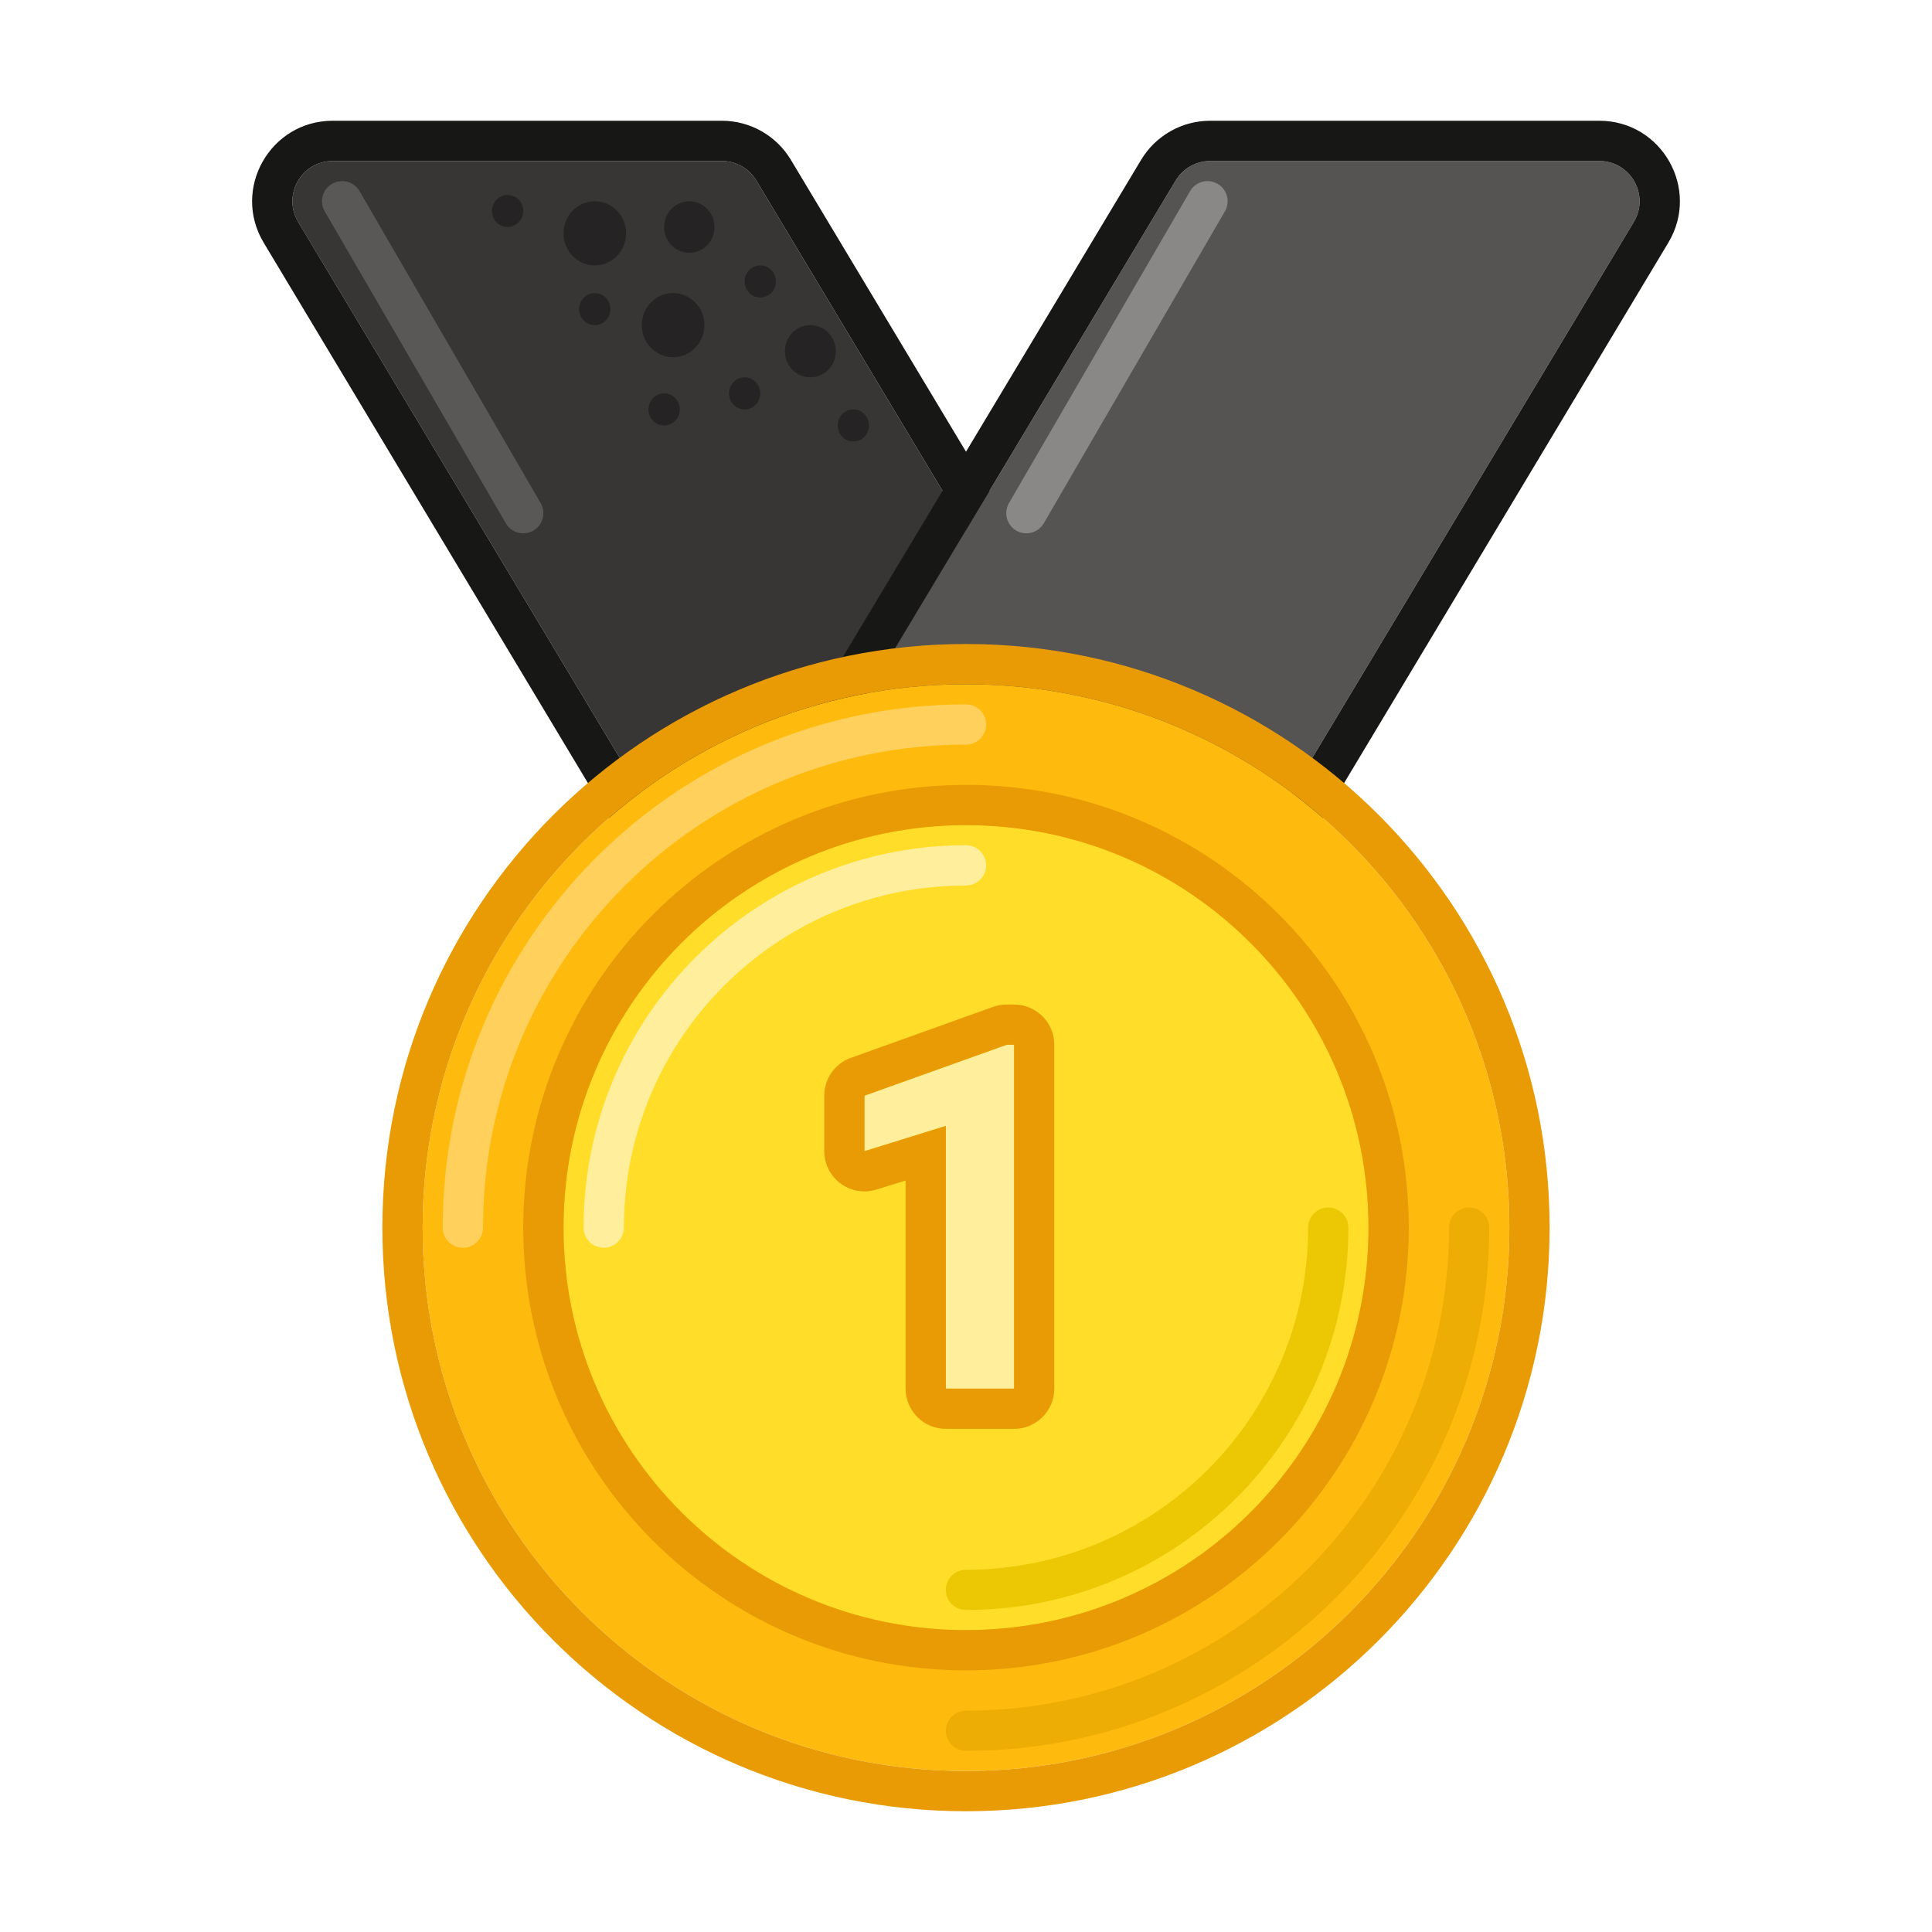 <svg xmlns="http://www.w3.org/2000/svg" width="96" height="96" viewBox="0 0 96 96" fill="none"><path d="M37.583 8.971C37.221 8.369 36.57 8 35.868 8H16.532C14.978 8 14.018 9.696 14.817 11.029L36.417 47.029C36.779 47.631 37.43 48 38.132 48H57.468C59.022 48 59.982 46.304 59.183 44.971L37.583 8.971Z" fill="#383634"></path><path fill-rule="evenodd" clip-rule="evenodd" d="M35.868 6H16.532C13.423 6 11.503 9.392 13.102 12.058L34.703 48.058C35.425 49.263 36.727 50 38.133 50H57.468C60.577 50 62.497 46.608 60.898 43.942L39.298 7.942C38.575 6.737 37.273 6 35.868 6ZM35.868 8C36.57 8 37.221 8.369 37.583 8.971L59.183 44.971C59.983 46.304 59.022 48 57.468 48H38.133C37.43 48 36.779 47.631 36.417 47.029L14.818 11.029C14.018 9.696 14.978 8 16.532 8H35.868Z" fill="#171716"></path><path d="M58.417 8.971C58.779 8.369 59.43 8 60.132 8H79.468C81.022 8 81.982 9.696 81.183 11.029L59.583 47.029C59.221 47.631 58.57 48 57.868 48H38.532C36.978 48 36.018 46.304 36.817 44.971L58.417 8.971Z" fill="#565452"></path><path fill-rule="evenodd" clip-rule="evenodd" d="M60.132 6H79.468C82.577 6 84.497 9.392 82.898 12.058L61.298 48.058C60.575 49.263 59.273 50 57.868 50H38.532C35.423 50 33.503 46.608 35.102 43.942L56.702 7.942C57.425 6.737 58.727 6 60.132 6ZM60.132 8C59.43 8 58.779 8.369 58.417 8.971L36.817 44.971C36.018 46.304 36.978 48 38.532 48H57.868C58.57 48 59.221 47.631 59.583 47.029L81.183 11.029C81.983 9.696 81.022 8 79.468 8H60.132Z" fill="#171716"></path><path fill-rule="evenodd" clip-rule="evenodd" d="M60.502 9.135C60.98 9.413 61.142 10.025 60.865 10.502L51.865 26.002C51.587 26.48 50.975 26.642 50.498 26.365C50.02 26.088 49.858 25.476 50.135 24.998L59.135 9.498C59.413 9.02 60.025 8.858 60.502 9.135Z" fill="#8A8886"></path><path fill-rule="evenodd" clip-rule="evenodd" d="M16.498 9.135C16.02 9.413 15.858 10.025 16.135 10.502L25.135 26.002C25.413 26.48 26.025 26.642 26.502 26.365C26.98 26.088 27.142 25.476 26.865 24.998L17.865 9.498C17.587 9.02 16.976 8.858 16.498 9.135Z" fill="#5A5857"></path><path d="M35.5 11.281C35.5 11.989 34.94 12.562 34.25 12.562C33.56 12.562 33 11.989 33 11.281C33 10.574 33.56 10 34.25 10C34.94 10 35.5 10.574 35.5 11.281Z" fill="#252323"></path><path d="M31.11 11.594C31.11 12.474 30.414 13.188 29.555 13.188C28.696 13.188 28 12.474 28 11.594C28 10.713 28.696 10 29.555 10C30.414 10 31.11 10.713 31.11 11.594Z" fill="#252323"></path><path d="M35 16.156C35 17.037 34.304 17.75 33.445 17.75C32.587 17.75 31.89 17.037 31.89 16.156C31.89 15.276 32.587 14.562 33.445 14.562C34.304 14.562 35 15.276 35 16.156Z" fill="#252323"></path><path d="M38.555 13.984C38.555 14.425 38.207 14.781 37.777 14.781C37.348 14.781 37 14.425 37 13.984C37 13.544 37.348 13.188 37.777 13.188C38.207 13.188 38.555 13.544 38.555 13.984Z" fill="#252323"></path><path d="M30.332 15.359C30.332 15.8 29.984 16.156 29.555 16.156C29.125 16.156 28.777 15.8 28.777 15.359C28.777 14.919 29.125 14.562 29.555 14.562C29.984 14.562 30.332 14.919 30.332 15.359Z" fill="#252323"></path><path d="M26 10.484C26 10.925 25.652 11.281 25.223 11.281C24.793 11.281 24.445 10.925 24.445 10.484C24.445 10.044 24.793 9.688 25.223 9.688C25.652 9.688 26 10.044 26 10.484Z" fill="#252323"></path><path d="M37.778 19.547C37.778 19.987 37.429 20.344 37 20.344C36.571 20.344 36.223 19.987 36.223 19.547C36.223 19.107 36.571 18.75 37 18.75C37.429 18.75 37.778 19.107 37.778 19.547Z" fill="#252323"></path><path d="M33.778 20.344C33.778 20.784 33.429 21.141 33 21.141C32.571 21.141 32.223 20.784 32.223 20.344C32.223 19.904 32.571 19.547 33 19.547C33.429 19.547 33.778 19.904 33.778 20.344Z" fill="#252323"></path><path d="M41.531 17.453C41.531 18.169 40.964 18.75 40.265 18.75C39.566 18.75 39 18.169 39 17.453C39 16.737 39.566 16.156 40.265 16.156C40.964 16.156 41.531 16.737 41.531 17.453Z" fill="#252323"></path><path d="M43.18 21.141C43.18 21.581 42.832 21.938 42.402 21.938C41.973 21.938 41.625 21.581 41.625 21.141C41.625 20.701 41.973 20.344 42.402 20.344C42.832 20.344 43.18 20.701 43.18 21.141Z" fill="#252323"></path><path d="M75 61C75 75.912 62.912 88 48 88C33.088 88 21 75.912 21 61C21 46.088 33.088 34 48 34C62.912 34 75 46.088 75 61Z" fill="#FFBB0D"></path><path fill-rule="evenodd" clip-rule="evenodd" d="M77 61C77 77.016 64.016 90 48 90C31.984 90 19 77.016 19 61C19 44.984 31.984 32 48 32C64.016 32 77 44.984 77 61ZM48 88C62.912 88 75 75.912 75 61C75 46.088 62.912 34 48 34C33.088 34 21 46.088 21 61C21 75.912 33.088 88 48 88Z" fill="#E89B05"></path><path fill-rule="evenodd" clip-rule="evenodd" d="M23 62C22.448 62 22 61.552 22 61C22 46.641 33.641 35 48 35C48.552 35 49 35.448 49 36C49 36.552 48.552 37 48 37C34.745 37 24 47.745 24 61C24 61.552 23.552 62 23 62Z" fill="#FFD15C"></path><path fill-rule="evenodd" clip-rule="evenodd" d="M73 60C73.552 60 74 60.448 74 61C74 75.359 62.359 87 48 87C47.448 87 47 86.552 47 86C47 85.448 47.448 85 48 85C61.255 85 72 74.255 72 61C72 60.448 72.448 60 73 60Z" fill="#EEAD04"></path><path d="M68 61C68 72.046 59.046 81 48 81C36.954 81 28 72.046 28 61C28 49.954 36.954 41 48 41C59.046 41 68 49.954 68 61Z" fill="#FFDD28"></path><path fill-rule="evenodd" clip-rule="evenodd" d="M70 61C70 73.15 60.15 83 48 83C35.85 83 26 73.15 26 61C26 48.85 35.85 39 48 39C60.15 39 70 48.85 70 61ZM48 81C59.046 81 68 72.046 68 61C68 49.954 59.046 41 48 41C36.954 41 28 49.954 28 61C28 72.046 36.954 81 48 81Z" fill="#E89B05"></path><path fill-rule="evenodd" clip-rule="evenodd" d="M48 78C57.389 78 65 70.389 65 61C65 60.448 65.448 60 66 60C66.552 60 67 60.448 67 61C67 71.493 58.493 80 48 80C47.448 80 47 79.552 47 79C47 78.448 47.448 78 48 78Z" fill="#ECC704"></path><path fill-rule="evenodd" clip-rule="evenodd" d="M48 44C38.611 44 31 51.611 31 61C31 61.552 30.552 62 30 62C29.448 62 29 61.552 29 61C29 50.507 37.507 42 48 42C48.552 42 49 42.448 49 43C49 43.552 48.552 44 48 44Z" fill="#FFEF9C"></path><path d="M50.387 69H47V55.945L42.957 57.199V54.445L50.023 51.914H50.387V69Z" fill="#FFEF9C"></path><path fill-rule="evenodd" clip-rule="evenodd" d="M52.387 69C52.387 70.105 51.491 71 50.387 71H47C45.895 71 45 70.105 45 69V58.66L43.55 59.109C42.943 59.298 42.282 59.186 41.771 58.809C41.259 58.432 40.957 57.835 40.957 57.199V54.445C40.957 53.601 41.487 52.847 42.283 52.562L49.349 50.031C49.565 49.954 49.794 49.914 50.023 49.914H50.387C51.491 49.914 52.387 50.809 52.387 51.914V69ZM47 55.945V69H50.387V51.914H50.023L42.957 54.445V57.199L47 55.945Z" fill="#E89B05"></path></svg>